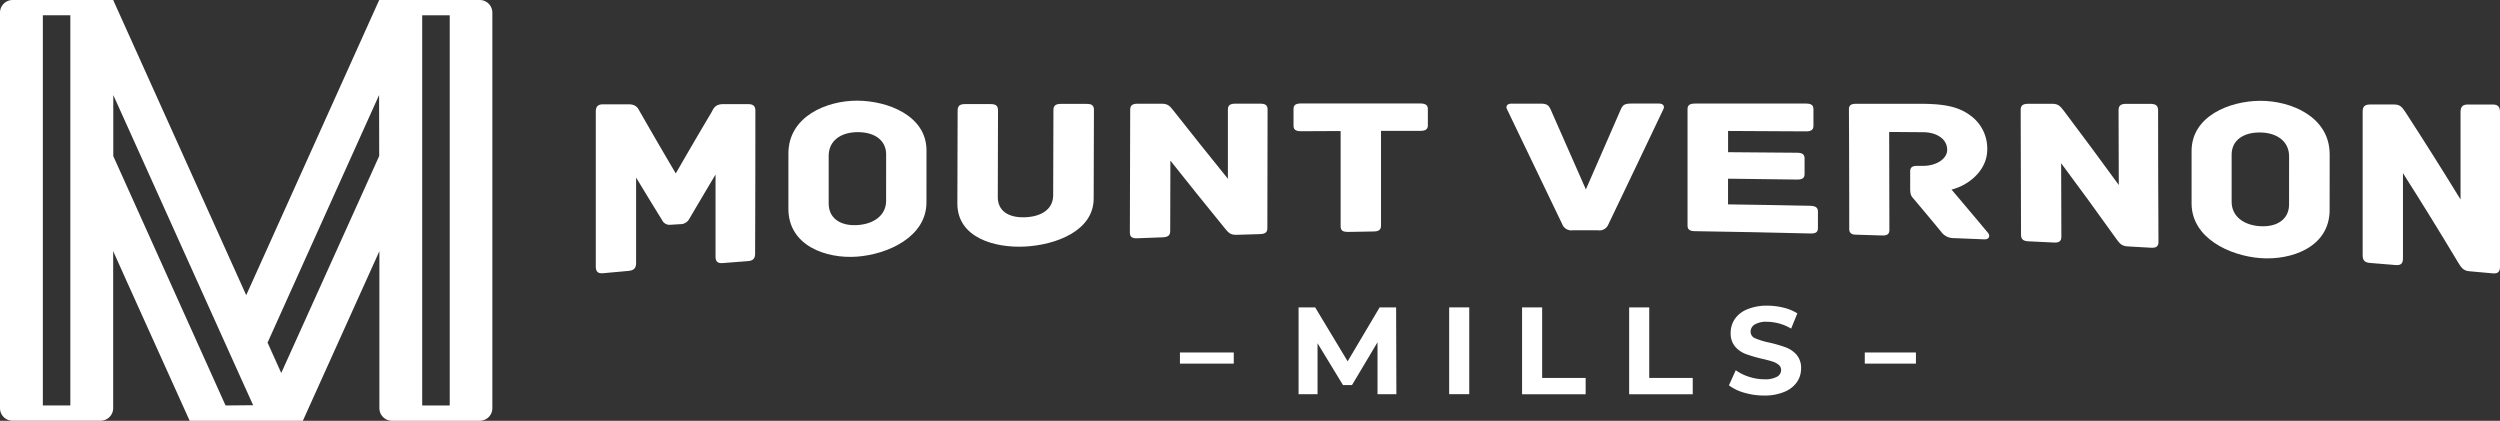 <svg xmlns="http://www.w3.org/2000/svg" viewBox="0 0 673.51 113.36"><rect x="0" y="0" width="673.51" height="113.36" fill="#333333" stroke="none"/><defs><style>.cls-1{fill:#fff;}</style></defs><g id="Layer_2" data-name="Layer 2"><polygon class="cls-1" points="102.15 42.07 102.15 42.12 75.79 100.61 72.09 92.4 72.11 92.35 75.8 100.54 76.87 98.17 99.82 47.24 102.15 42.07"/><rect class="cls-1" x="60.77" y="109.24" width="7.4" height="0.01"/><polygon class="cls-1" points="18.94 109.24 18.94 109.25 11.53 109.25 11.53 4.13 11.54 4.13 11.54 109.24 18.94 109.24"/><rect class="cls-1" x="113.69" y="4.11" width="7.41" height="0.01"/><path class="cls-1" d="M186.09,239.37a3.28,3.28,0,0,0-1.09-.18H157.92l-33,73.25-2.83,6.27L86.25,239.19H59.17a3.41,3.41,0,0,0-3.41,3.4V349.15A3.4,3.4,0,0,0,59,352.54H82.84a3.4,3.4,0,0,0,3.41-3.4v-42.3L90,315.2l15,33.23,1.86,4.12h30.49l1.86-4.12,15-33.25,3.76-8.33v42.3a3.4,3.4,0,0,0,3.4,3.4H185a3.39,3.39,0,0,0,3.4-3.4V242.59A3.4,3.4,0,0,0,186.09,239.37ZM74.71,348.43H67.3V243.31h7.41Zm41.82,0-.21-.46h0l-3.39-7.53-.31-.7-24-53.3h0l-2.34-5.19V264.8l1.42,3.14v0l6.39,14.17,22.26,49.39,3.7,8.21v0l2.06,4.55v0l1.85,4.1Zm41.39-67.19v0l-2.33,5.17-23,50.93-1.07,2.37-3.69-8.19v0l30.06-66.73Zm19,67.19h-7.42V243.31h7.42Zm-102.16,0V243.31m13,24.65,6.39,14.17,22.26,49.39m39.26-45.09-23,50.93m44.24,11.07V243.31" transform="translate(-55.76 -239.19)"/></g><g id="Layer_1" data-name="Layer 1"><path class="cls-1" d="M426.87,345.39l0-14L420,342.92h-2.44l-6.85-11.26v13.73H405.6V322h4.47l8.75,14.53L427.44,322h4.44l.07,23.38Z" transform="translate(-55.76 -239.19)"/><path class="cls-1" d="M446.17,322h5.41v23.38h-5.41Z" transform="translate(-55.76 -239.19)"/><path class="cls-1" d="M465.81,322h5.41v19h11.72v4.41H465.81Z" transform="translate(-55.76 -239.19)"/><path class="cls-1" d="M494.66,322h5.41v19h11.72v4.41H494.66Z" transform="translate(-55.76 -239.19)"/><path class="cls-1" d="M525.7,345a12.59,12.59,0,0,1-4.16-2l1.84-4.07a12.67,12.67,0,0,0,3.57,1.77,13.58,13.58,0,0,0,4.14.67,6.59,6.59,0,0,0,3.41-.69,2.06,2.06,0,0,0,1.1-1.82,1.74,1.74,0,0,0-.65-1.38,4.9,4.9,0,0,0-1.67-.89c-.68-.22-1.6-.47-2.76-.73a39.79,39.79,0,0,1-4.37-1.27,7.17,7.17,0,0,1-2.92-2,5.47,5.47,0,0,1-1.22-3.74,6.53,6.53,0,0,1,1.1-3.69,7.36,7.36,0,0,1,3.32-2.62,13.49,13.49,0,0,1,5.43-1,18.22,18.22,0,0,1,4.37.53,12.81,12.81,0,0,1,3.74,1.54l-1.67,4.11a13,13,0,0,0-6.47-1.84,6.06,6.06,0,0,0-3.36.74,2.25,2.25,0,0,0-1.09,1.93,1.9,1.9,0,0,0,1.26,1.79,19.7,19.7,0,0,0,3.82,1.15,37.69,37.69,0,0,1,4.37,1.27,7.28,7.28,0,0,1,2.93,2,5.4,5.4,0,0,1,1.22,3.71,6.42,6.42,0,0,1-1.12,3.66,7.6,7.6,0,0,1-3.36,2.62,13.75,13.75,0,0,1-5.44,1A19.12,19.12,0,0,1,525.7,345Z" transform="translate(-55.76 -239.19)"/><line class="cls-1" x1="502.38" y1="96.46" x2="516.16" y2="96.46"/><rect class="cls-1" x="502.38" y="94.96" width="13.78" height="3"/><line class="cls-1" x1="317.88" y1="96.46" x2="332.39" y2="96.46"/><rect class="cls-1" x="317.88" y="94.96" width="14.5" height="3"/><path class="cls-1" d="M259.26,269.06q0,19.24-.07,38.48c0,1.47-.76,1.91-2,2l-6.66.52c-1.24.1-2-.23-2-1.73l0-22.12q-3.48,5.83-7,11.82a2.8,2.8,0,0,1-2,1.52l-3.46.21a2.22,2.22,0,0,1-1.94-1.28q-3.5-5.65-7-11.46,0,11.52,0,23c0,1.56-.76,2-2,2.15l-6.86.62c-1.24.11-2-.23-2-1.83V269.29c0-1.25.42-2,2-2l6.87,0c2.36,0,2.64,1.49,3.19,2.3q4.75,8.31,9.49,16.32,4.8-8.36,9.6-16.43c.48-.79.83-2.23,3.12-2.23h6.67C258.84,267.21,259.26,267.91,259.26,269.06Z" transform="translate(-55.76 -239.19)"/><path class="cls-1" d="M305.35,293.71c0,9.33-10.44,14-18.7,14.62s-18.51-2.9-18.49-12.91l0-14.87c0-10,10.3-14.27,18.56-14.24s18.66,4.08,18.64,13.4Zm-10.86-12.92c0-3.86-3.18-6.05-7.76-6s-7.71,2.39-7.72,6.36q0,6.43,0,12.86c0,4,3.17,6.08,7.68,5.82s7.78-2.65,7.79-6.51Z" transform="translate(-55.76 -239.19)"/><path class="cls-1" d="M350.47,268.77q0,11.94-.07,23.89c0,8.73-10.17,12.5-18.43,12.95S313.65,303.2,313.68,294q0-12.52.07-25.07c0-1.35.76-1.7,2-1.7h6.88c1.24,0,2,.34,2,1.67l-.06,23.42c0,3.64,2.83,5.59,7.41,5.4s7.5-2.34,7.51-5.9q0-11.49.07-23c0-1.3.77-1.64,2-1.64h6.87C349.71,267.15,350.47,267.48,350.47,268.77Z" transform="translate(-55.76 -239.19)"/><path class="cls-1" d="M397.25,268.66l-.06,32c0,1-.42,1.56-2,1.6l-6.32.19c-1.74.05-2.22-.69-3.12-1.74q-7.35-9-14.68-18.25,0,9.5-.05,19c0,1.25-.77,1.61-2,1.66l-6.87.26c-1.25.05-2-.25-2-1.52l.09-33.13c0-1,.42-1.6,2-1.6h6.53c1.73,0,2.22.76,3.12,1.85q7.33,9.31,14.67,18.37,0-9.33,0-18.67c0-1.24.77-1.56,2-1.56h6.66C396.49,267.11,397.26,267.43,397.25,268.66Z" transform="translate(-55.76 -239.19)"/><path class="cls-1" d="M440.43,268.6v4.33c0,.94-.42,1.51-2,1.51l-10.62,0,0,25.56c0,1.2-.77,1.53-2,1.55l-6.88.12c-1.25,0-2-.27-2-1.48q0-12.86,0-25.7l-10.69.05c-1.6,0-2-.57-2-1.53,0-1.47,0-2.94,0-4.4,0-1,.41-1.54,2-1.55h32.21C440,267.09,440.43,267.66,440.43,268.6Z" transform="translate(-55.76 -239.19)"/><path class="cls-1" d="M503.88,268.6q-7.41,15.6-14.84,31.08a2.57,2.57,0,0,1-2.85,1.54l-6.67,0a2.61,2.61,0,0,1-2.85-1.56q-7.47-15.54-14.92-31.05c-.35-.67-.07-1.5,1.24-1.5h7.71c1.81,0,2.29.41,2.85,1.66L483,290.22q4.69-10.73,9.37-21.47c.55-1.25,1-1.66,2.91-1.66h7.36C504,267.09,504.23,267.92,503.88,268.6Z" transform="translate(-55.76 -239.19)"/><path class="cls-1" d="M545.52,296.23c0,1.46,0,2.91,0,4.37,0,1-.42,1.53-2,1.49q-15.57-.39-31.13-.62c-1.6,0-2-.6-2-1.54l0-31.32c0-.94.41-1.52,2-1.52l29.92,0c1.59,0,2,.58,2,1.54,0,1.47,0,2.94,0,4.42,0,.95-.41,1.54-2,1.53l-21-.11c0,1.91,0,3.82,0,5.72q9.31.06,18.61.15c1.6,0,2,.61,2,1.56v4.15c0,.95-.42,1.53-2,1.51q-9.32-.13-18.62-.23,0,3.45,0,6.92,11.08.15,22.16.38C545.1,294.68,545.52,295.27,545.52,296.23Z" transform="translate(-55.76 -239.19)"/><path class="cls-1" d="M590.33,303.67l-8.19-.33a4.13,4.13,0,0,1-3.48-1.78q-3.76-4.55-7.52-9c-.63-.67-.77-1.27-.77-2.8s0-2.9,0-4.35c0-1,.41-1.57,2-1.54l1.39,0c3.4.06,6.59-1.75,6.58-4.33,0-2.86-2.79-4.7-6.4-4.73l-9.23-.07.06,26.39c0,1.25-.76,1.55-2,1.5l-6.88-.21c-1.25,0-1.94-.38-1.94-1.61q0-16.05-.08-32.1c0-1,.35-1.55,1.94-1.55h17.5c7.56,0,10.9,1.22,13.82,3.56a10.94,10.94,0,0,1,4,8.74c0,5.85-5.32,9.77-9.62,10.8q4.91,5.78,9.82,11.66C592,302.74,591.65,303.73,590.33,303.67Z" transform="translate(-55.76 -239.19)"/><path class="cls-1" d="M637.16,268.91q0,17.71.1,35.43c0,1.06-.42,1.69-2,1.59l-6.32-.36c-1.73-.1-2.22-.94-3.13-2.15q-7.38-10.34-14.77-20.26l.06,19.82c0,1.31-.76,1.61-2,1.55l-6.87-.33c-1.25-.06-2-.43-2-1.72l-.09-33.7c0-1,.41-1.63,2-1.63h6.53c1.73,0,2.22.8,3.13,1.94q7.38,9.78,14.77,19.94l-.06-20.17c0-1.34.76-1.69,2-1.69h6.66C636.39,267.19,637.16,267.55,637.16,268.91Z" transform="translate(-55.76 -239.19)"/><path class="cls-1" d="M683.37,295.73c0,10.11-10.38,13.62-18.63,13S646.2,303.37,646.18,294q0-7.05,0-14.12c0-9.41,10.24-13.5,18.5-13.53s18.68,4.27,18.7,14.39ZM672.45,281.3c0-4-3.21-6.36-7.79-6.42s-7.7,2.15-7.69,6l0,12.67c0,3.89,3.21,6.32,7.72,6.58s7.76-1.86,7.75-5.87Q672.47,287.81,672.45,281.3Z" transform="translate(-55.76 -239.19)"/><path class="cls-1" d="M729.27,269.36V311c0,1.25-.42,2-2,1.83l-6.3-.57c-1.74-.16-2.22-1.15-3.12-2.59q-7.35-12.26-14.72-23.83l0,23c0,1.52-.76,1.85-2,1.75l-6.86-.56c-1.25-.1-2-.55-2-2q0-19.39,0-38.81c0-1.17.41-1.88,2-1.88l6.52,0c1.73,0,2.22.92,3.13,2.25q7.36,11.34,14.72,23.34,0-11.79,0-23.59c0-1.56.76-2,2-2l6.67,0C728.5,267.35,729.27,267.77,729.27,269.36Z" transform="translate(-55.76 -239.19)"/><path class="cls-1" d="M413.12,352.46h0Z" transform="translate(-55.76 -239.19)"/></g></svg>